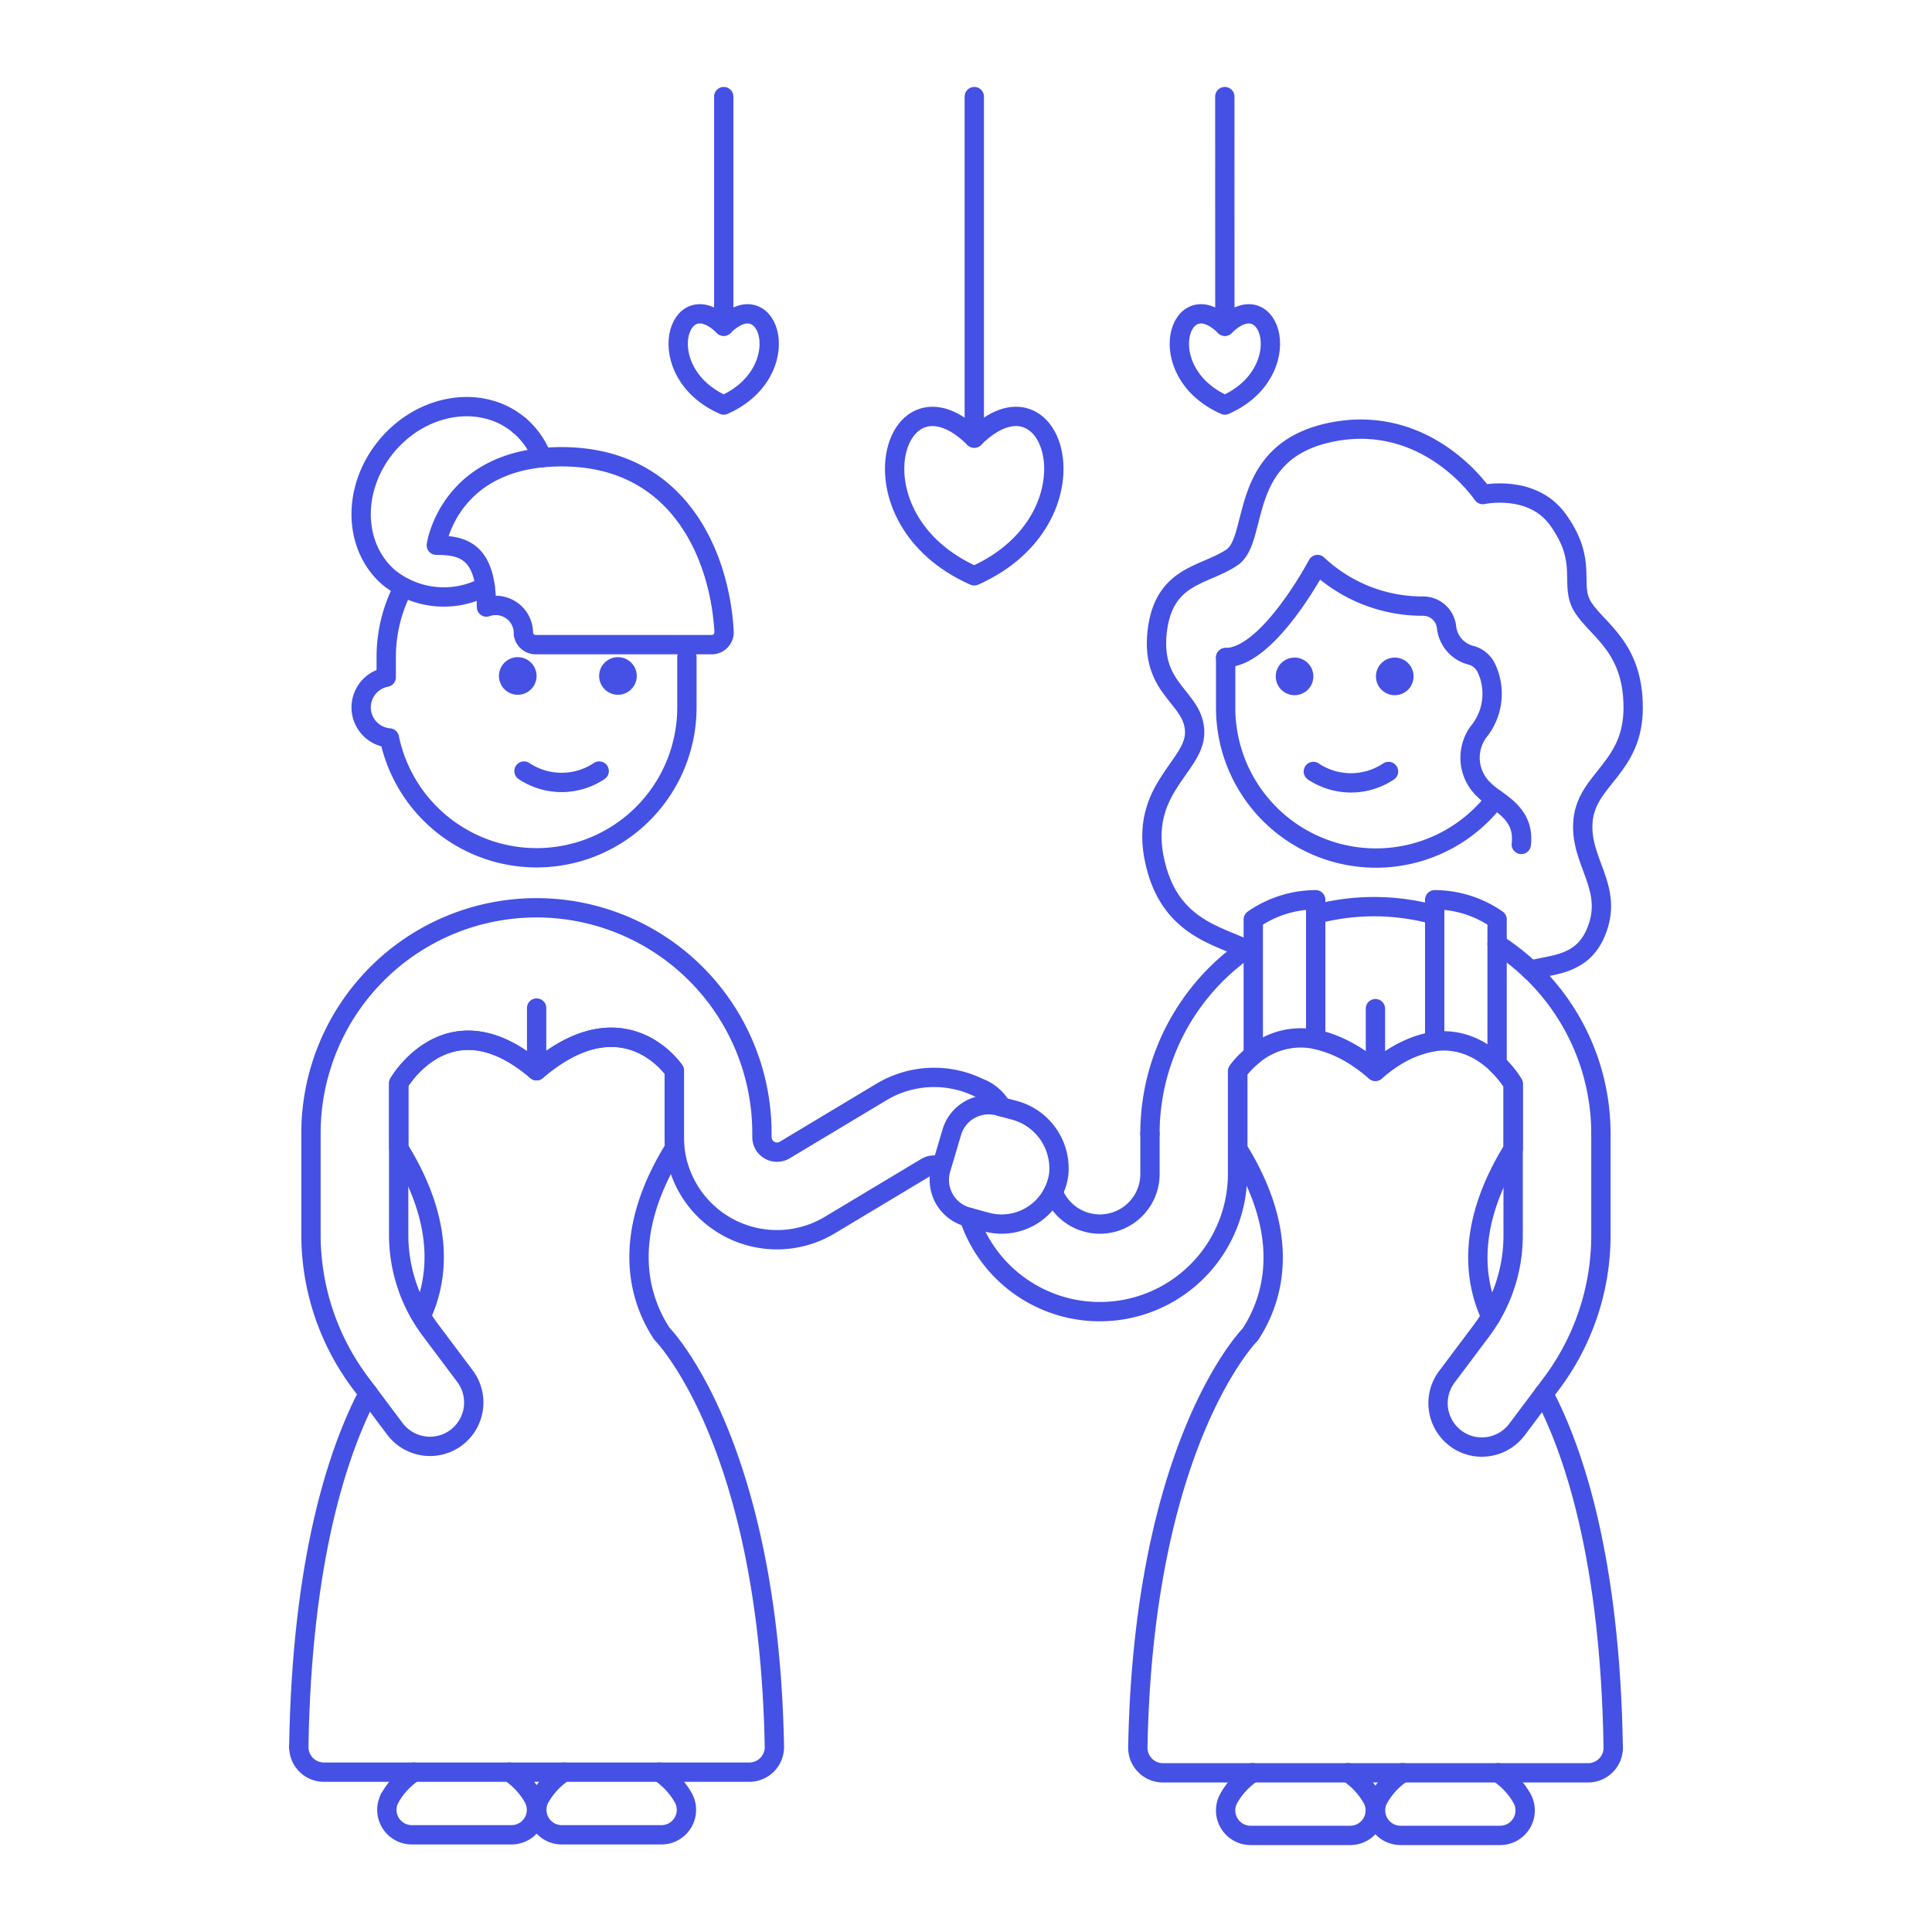 <svg xmlns="http://www.w3.org/2000/svg" viewBox="0 0 100 100"><g class="nc-icon-wrapper"><defs/><path class="a" d="M50.429 5v17.676" fill="none" stroke="#4550e5" stroke-linecap="round" stroke-linejoin="round"/><path class="a" d="M50.425 29.805c-6.695-2.971-4.143-11.237 0-7.129 4.144-4.108 6.7 4.156 0 7.129z" fill="none" stroke="#4550e5" stroke-linecap="round" stroke-linejoin="round"/><path class="a" d="M37.461 5v11.886" fill="none" stroke="#4550e5" stroke-linecap="round" stroke-linejoin="round"/><path class="a" d="M37.458 20.964c-3.83-1.7-2.37-6.428 0-4.078 2.37-2.35 3.833 2.377 0 4.078z" fill="none" stroke="#4550e5" stroke-linecap="round" stroke-linejoin="round"/><path class="a" d="M63.396 5l.003 11.886" fill="none" stroke="#4550e5" stroke-linecap="round" stroke-linejoin="round"/><path class="a" d="M63.4 20.964c3.83-1.7 2.37-6.428 0-4.078-2.371-2.35-3.833 2.377 0 4.078z" fill="none" stroke="#4550e5" stroke-linecap="round" stroke-linejoin="round"/><path class="a" d="M77.4 41.359a7.78 7.78 0 0 1-13.96-4.729v-2.593" fill="none" stroke="#4550e5" stroke-linecap="round" stroke-linejoin="round"/><path class="b" d="M72.193 34.037a.973.973 0 1 0 .973.972.972.972 0 0 0-.973-.972z" style="" fill="#4550e5"/><path class="b" d="M67.006 34.037a.973.973 0 1 0 .973.972.972.972 0 0 0-.973-.972z" style="" fill="#4550e5"/><path class="a" d="M71.869 39.932a3.507 3.507 0 0 1-3.89 0" fill="none" stroke="#4550e5" stroke-linecap="round" stroke-linejoin="round"/><path class="a" d="M63.44 34.037c2.216 0 4.755-4.818 4.755-4.818a7.928 7.928 0 0 0 5.467 2.154 1.217 1.217 0 0 1 1.21 1.084 1.686 1.686 0 0 0 1.268 1.46 1.227 1.227 0 0 1 .8.674 3.116 3.116 0 0 1-.42 3.3 2.27 2.27 0 0 0 .31 3.005c.585.621 2.114 1.109 1.911 2.811" fill="none" stroke="#4550e5" stroke-linecap="round" stroke-linejoin="round"/><path class="a" d="M79.213 50.214c1.157-.3 2.657-.253 3.375-1.918 1.013-2.351-.865-3.674-.649-5.836s2.594-2.7 2.594-5.835-1.838-4-2.594-5.187.309-2.3-1.3-4.539c-1.338-1.864-3.891-1.3-3.891-1.3s-2.81-4.214-7.78-3.241-3.783 5.511-5.187 6.483-3.566.865-3.89 3.891 1.945 3.35 1.945 5.187-3.135 3.025-1.945 7.132c.923 3.19 3.543 3.445 4.969 4.262" fill="none" stroke="#4550e5" stroke-linecap="round" stroke-linejoin="round"/><path class="a" d="M34.132 91.726a3.906 3.906 0 0 1 1.256 1.362 1.293 1.293 0 0 1-1.163 1.881h-5.134a1.293 1.293 0 0 1-1.164-1.881 3.91 3.91 0 0 1 1.257-1.362" fill="none" stroke="#4550e5" stroke-linecap="round" stroke-linejoin="round"/><path class="a" d="M26.371 91.726a3.906 3.906 0 0 1 1.256 1.362 1.293 1.293 0 0 1-1.163 1.881H21.33a1.293 1.293 0 0 1-1.164-1.881" fill="none" stroke="#4550e5" stroke-linecap="round" stroke-linejoin="round"/><path class="a" d="M15.467 90.41a1.3 1.3 0 0 0 1.3 1.317h22.015a1.3 1.3 0 0 0 1.3-1.321c-.294-15.843-5.823-21.372-5.823-21.372-1.2-1.83-2.167-5.057.648-9.6v-4.016s-2.595-3.887-7.132 0c-4.537-3.884-7.132.651-7.132.651v3.371c2.391 3.857 2.051 6.766 1.161 8.676" fill="none" stroke="#4550e5" stroke-linecap="round" stroke-linejoin="round"/><path class="a" d="M51.833 57.285a2.238 2.238 0 0 0-1.156-.98 5.3 5.3 0 0 0-5.062.221l-5 3a.762.762 0 0 1-.4.109.777.777 0 0 1-.777-.777v-.2a11.671 11.671 0 0 0-23.342 0v5.273a12.789 12.789 0 0 0 2.542 7.625l1.8 2.4a2.28 2.28 0 0 0 1.817.908 2.243 2.243 0 0 0 1.361-.455 2.273 2.273 0 0 0 .454-3.176l-1.8-2.4a8.216 8.216 0 0 1-1.635-4.9v-7.867s2.6-4.535 7.132-.651c4.537-3.884 7.132 0 7.132 0v3.437a5.316 5.316 0 0 0 8.05 4.559l4.99-2.994a.773.773 0 0 1 .743-.034" fill="none" stroke="#4550e5" stroke-linecap="round" stroke-linejoin="round"/><path class="a" d="M27.776 52.176v3.242" fill="none" stroke="#4550e5" stroke-linecap="round" stroke-linejoin="round"/><path class="a" d="M20.877 30.405a7.748 7.748 0 0 0-.886 3.61v1.038a1.588 1.588 0 0 0 .163 3.144 7.781 7.781 0 0 0 15.4-1.589v-2.593" fill="none" stroke="#4550e5" stroke-linecap="round" stroke-linejoin="round"/><path class="b" d="M26.8 34.015a.973.973 0 1 0 .972.973.973.973 0 0 0-.972-.973z" style="" fill="#4550e5"/><path class="b" d="M31.986 34.015a.973.973 0 1 0 .972.973.973.973 0 0 0-.972-.973z" style="" fill="#4550e5"/><path class="a" d="M27.123 39.91a3.507 3.507 0 0 0 3.89 0" fill="none" stroke="#4550e5" stroke-linecap="round" stroke-linejoin="round"/><path class="a" d="M25.112 30.362a4.528 4.528 0 0 1-4.98-.465c-1.9-1.638-1.92-4.723-.049-6.893s4.926-2.6 6.825-.963" fill="none" stroke="#4550e5" stroke-linecap="round" stroke-linejoin="round"/><path class="a" d="M25.178 31.421c0-2.864-1.161-3.2-2.594-3.2 0 0 .649-4.579 6.484-4.579 6.123 0 8.2 5.2 8.41 9.059a.643.643 0 0 1-.65.667h-9.1a.643.643 0 0 1-.637-.551 1.431 1.431 0 0 0-1.913-1.396z" fill="none" stroke="#4550e5" stroke-linecap="round" stroke-linejoin="round"/><path class="a" d="M26.908 22.041a4.049 4.049 0 0 1 1.147 1.649" fill="none" stroke="#4550e5" stroke-linecap="round" stroke-linejoin="round"/><path class="a" d="M19.065 72.115c-1.578 3.009-3.442 8.59-3.6 18.3" fill="none" stroke="#4550e5" stroke-linecap="round" stroke-linejoin="round"/><path class="a" d="M20.166 93.088a3.919 3.919 0 0 1 1.255-1.361" fill="none" stroke="#4550e5" stroke-linecap="round" stroke-linejoin="round"/><path class="a" d="M64.839 91.755a3.9 3.9 0 0 0-1.259 1.364A1.293 1.293 0 0 0 64.743 95h5.134a1.293 1.293 0 0 0 1.164-1.881 3.919 3.919 0 0 0-1.259-1.363" fill="none" stroke="#4550e5" stroke-linecap="round" stroke-linejoin="round"/><path class="a" d="M72.6 91.755a3.9 3.9 0 0 0-1.259 1.364A1.293 1.293 0 0 0 72.5 95h5.134a1.293 1.293 0 0 0 1.166-1.881 3.91 3.91 0 0 0-1.257-1.362" fill="none" stroke="#4550e5" stroke-linecap="round" stroke-linejoin="round"/><path class="a" d="M71.192 52.207v3.242" fill="none" stroke="#4550e5" stroke-linecap="round" stroke-linejoin="round"/><path class="a" d="M82.863 58.691v5.273a12.789 12.789 0 0 1-2.542 7.625l-1.8 2.4a2.28 2.28 0 0 1-1.821.911 2.243 2.243 0 0 1-1.361-.455 2.273 2.273 0 0 1-.454-3.176l1.8-2.4a8.216 8.216 0 0 0 1.635-4.9V56.1s-2.595-4.536-7.132-.651c-4.537-3.885-7.132 0-7.132 0v5.317a7.132 7.132 0 0 1-13.9 2.242" fill="none" stroke="#4550e5" stroke-linecap="round" stroke-linejoin="round"/><path class="a" d="M54.514 61.711a2.594 2.594 0 0 0 5.009-.945v-2.075" fill="none" stroke="#4550e5" stroke-linecap="round" stroke-linejoin="round"/><path class="a" d="M77.166 68.15c-.892-1.91-1.236-4.822 1.158-8.682V56.1a5.279 5.279 0 0 0-.834-1.02v-7.488a5.674 5.674 0 0 0-3.23-1.02v7.335a5.939 5.939 0 0 0-3.068 1.539A6.778 6.778 0 0 0 68.1 53.8v-7.228a5.677 5.677 0 0 0-3.231 1.02v7.025a4.291 4.291 0 0 0-.8.832v4.019c2.815 4.54 1.844 7.767.648 9.6 0 0-5.529 5.529-5.823 21.372a1.3 1.3 0 0 0 1.3 1.321H82.2a1.3 1.3 0 0 0 1.3-1.316" fill="none" stroke="#4550e5" stroke-linecap="round" stroke-linejoin="round"/><path class="a" d="M51.068 63.255a2.981 2.981 0 0 0 3.732-2.479 3.12 3.12 0 0 0-2.367-3.327l-.745-.2a1.987 1.987 0 0 0-2.422 1.351l-.566 1.909a1.988 1.988 0 0 0 1.385 2.48z" fill="none" stroke="#4550e5" stroke-linecap="round" stroke-linejoin="round"/><path class="a" d="M59.521 58.691a11.662 11.662 0 0 1 5.343-9.808" fill="none" stroke="#4550e5" stroke-linecap="round" stroke-linejoin="round"/><path class="a" d="M77.49 48.864a11.66 11.66 0 0 1 5.373 9.827" fill="none" stroke="#4550e5" stroke-linecap="round" stroke-linejoin="round"/><path class="a" d="M83.5 90.442c-.156-9.706-2.02-15.287-3.6-18.3" fill="none" stroke="#4550e5" stroke-linecap="round" stroke-linejoin="round"/><path class="a" d="M68.255 47.283a11.763 11.763 0 0 1 5.943.054" fill="none" stroke="#4550e5" stroke-linecap="round" stroke-linejoin="round"/></g></svg>